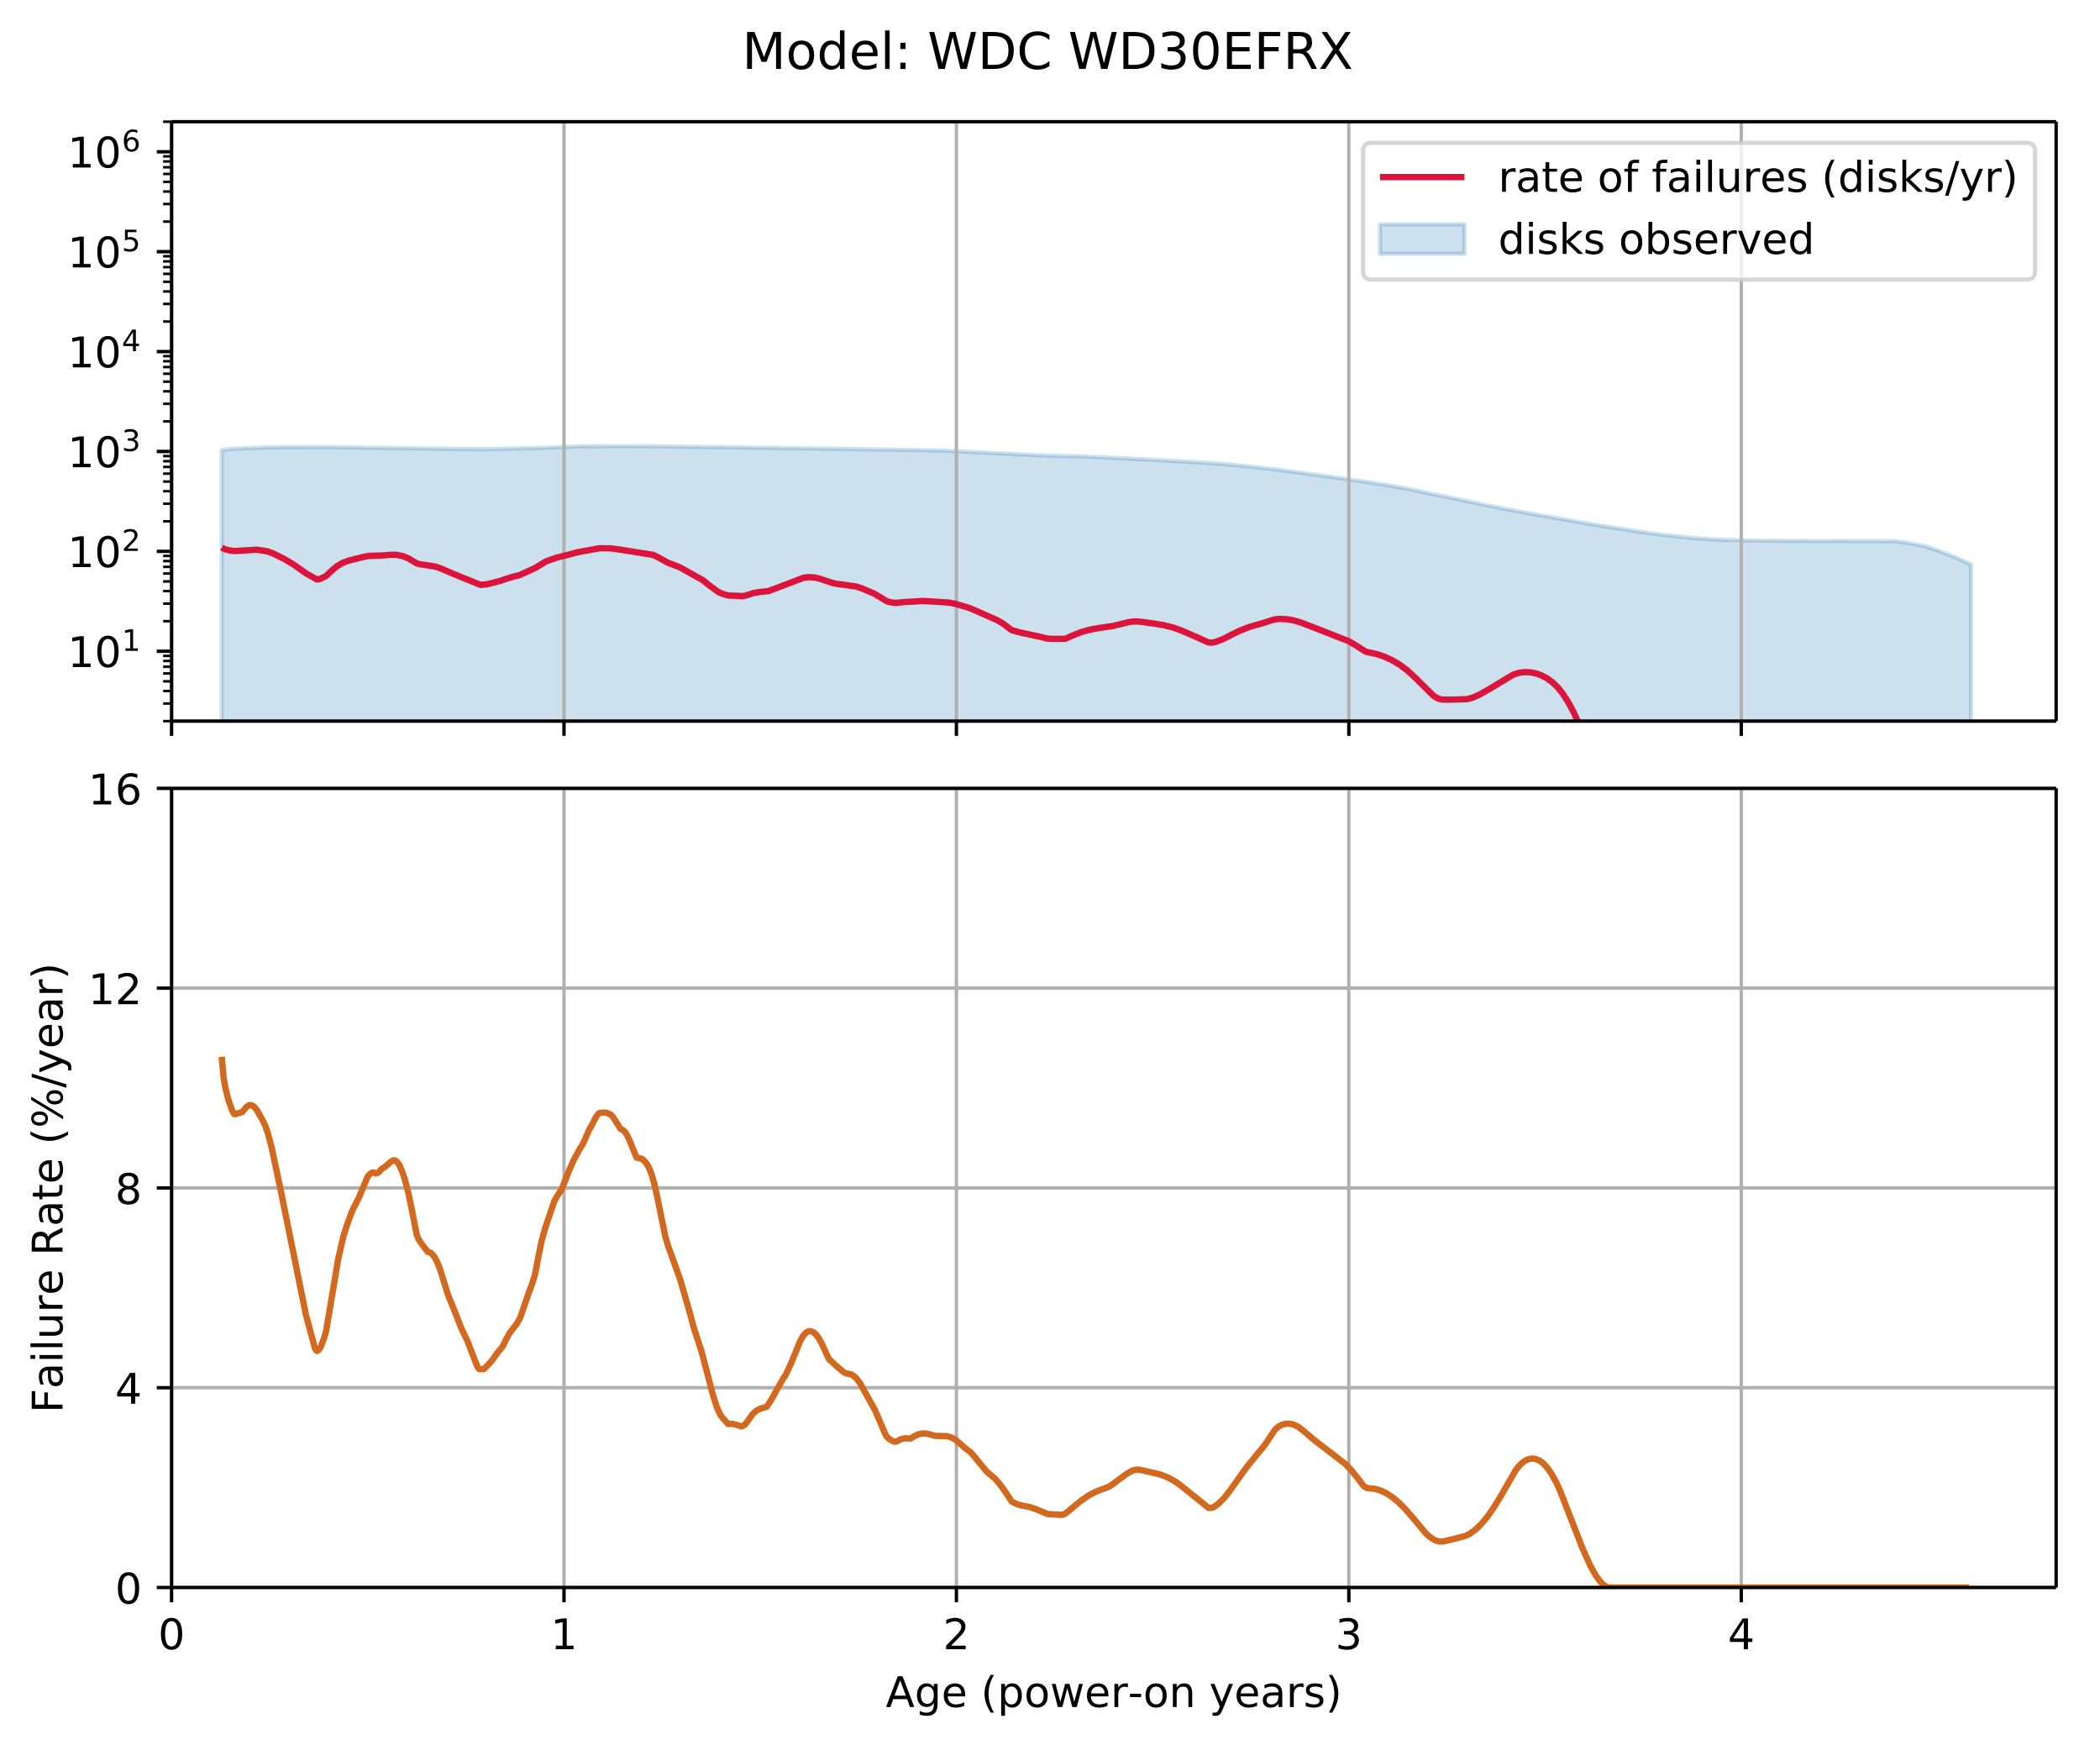 <?xml version="1.0" encoding="UTF-8"?>
<!DOCTYPE svg  PUBLIC '-//W3C//DTD SVG 1.1//EN'  'http://www.w3.org/Graphics/SVG/1.1/DTD/svg11.dtd'>
<svg width="497pt" height="413pt" version="1.1" viewBox="0 0 497 413" xmlns="http://www.w3.org/2000/svg" xmlns:xlink="http://www.w3.org/1999/xlink">
<defs>
<style type="text/css">*{stroke-linecap:butt;stroke-linejoin:round;}</style>
</defs>
<path d="m0 413.2h497.32v-413.2h-497.32z" fill="#fff"/>
<path d="m40.603 170.63h446.02v-141.83h-446.02z" fill="#fff"/>
<defs>
<path id="af" d="m52.474-235.45v-71.2l0.219-0.096 0.219-0.027 0.219-0.026 0.219-0.025 0.219-0.023 0.219-0.023 0.219-0.02 0.219-0.019 0.219-0.015 0.219-0.015 0.219-0.015 0.219-0.015 0.219-0.015 0.219-0.014 0.219-0.012 0.219-0.012 0.219-0.012 0.219-0.011 0.219-0.011 0.437-0.021 0.219-0.01 0.219-0.011 0.219-0.01 0.219-0.009 0.219-0.009 0.437-0.019 0.219-0.009 0.219-0.009 0.219-0.009 0.219-0.009 0.219-0.009 0.219-0.008 0.437-0.016 0.219-0.008 0.219-0.008 0.219-0.008 0.219-0.008 0.219-0.007 0.219-0.007 0.219-0.007 0.219-0.007 0.437-0.013 0.219-0.006 0.219-0.006 0.219-0.006 0.219-0.006 0.437-0.011 0.219-0.005 0.219-0.005 0.219-0.005 0.219-0.005 0.219-0.004 0.219-0.004 0.219-0.003 0.219-0.003 0.219-0.003 0.219-0.003 0.219-0.003 0.219-0.003 0.219-0.003 0.219-0.003 0.219-0.002 0.219-0.002 0.219-0.002 0.219-0.002 0.219-0.001 0.219-0.001 0.219-0.001 0.219-0.001 0.219-7.53e-4 0.219-7.86e-4 0.219-8.2e-4 0.219-8.56e-4 0.219-8.96e-4 0.219-9.58e-4 0.219-0.001 0.219-1e-3 0.219-5.4e-4 0.219-5.71e-4 0.219-6.02e-4 0.219-8.41e-4 0.219-9.06e-4 0.219-8.6e-4 0.219-6.04e-4 0.219-5.64e-4 0.219-4.56e-4 0.219-4.24e-4 0.219-3.94e-4 0.219-3.48e-4 0.219-2.61e-4 0.219-2.1e-5 0.219 9.1e-5 0.219 7e-5 0.219 1.25e-4 0.219 6.1e-5 0.219-1e-6 0.219 2.14e-4 0.219 2.94e-4 0.219 4.31e-4 0.219 5e-4 0.219 6.89e-4 0.219 7.84e-4 0.219 9.94e-4 0.219 0.002 0.219 0.002 0.219 0.002 0.219 0.002 0.219 0.002 0.219 0.002 0.219 0.002 0.437 0.005 0.219 0.002 0.219 0.002 0.219 0.002 0.219 0.002 0.437 0.004 0.219 0.002 0.219 0.002 0.219 0.003 0.219 0.003 0.219 0.003 0.219 0.003 0.219 0.002 0.219 0.002 0.219 0.003 0.219 0.003 0.219 0.003 0.219 0.003 0.219 0.003 0.219 0.003 0.219 0.003 0.875 0.012 1.093 0.015 0.656 0.009 0.219 0.003 0.219 0.003 0.219 0.003 0.219 0.003 0.219 0.003 0.219 0.003 0.219 0.003 0.875 0.011 0.219 0.003 0.656 0.008 0.219 0.003 0.219 0.003 0.437 0.006 0.219 0.003 1.312 0.018 0.219 0.003 0.219 0.003 0.219 0.003 0.219 0.003 0.219 0.003 0.219 0.003 0.219 0.003 0.219 0.003 0.219 0.003 0.219 0.003 0.219 0.003 0.219 0.003 0.219 0.003 0.219 0.003 0.219 0.003 0.219 0.003 0.219 0.003 0.219 0.003 0.219 0.003 0.219 0.003 0.219 0.003 0.219 0.003 0.219 0.003 0.219 0.003 0.219 0.003 0.219 0.003 0.219 0.003 0.219 0.003 0.219 0.003 0.219 0.003 0.219 0.003 0.219 0.003 0.219 0.003 0.219 0.003 0.219 0.003 0.219 0.003 0.219 0.003 0.219 0.003 0.219 0.003 0.219 0.003 0.219 0.003 0.219 0.003 0.219 0.003 0.219 0.003 0.219 0.003 0.219 0.003 0.219 0.002 0.219 0.002 0.437 0.005 0.219 0.002 0.219 0.002 0.219 0.003 0.219 0.003 0.219 0.003 0.219 0.003 0.219 0.003 0.219 0.003 0.219 0.003 0.219 0.003 0.219 0.003 0.219 0.003 0.219 0.003 0.219 0.003 0.219 0.003 0.219 0.003 0.219 0.003 0.219 0.003 0.437 0.006 0.656 0.008 0.219 0.003 0.219 0.003 0.219 0.003 0.219 0.003 0.219 0.003 0.219 0.003 0.219 0.003 0.219 0.003 0.437 0.006 0.219 0.003 0.219 0.003 0.437 0.006 0.219 0.003 0.219 0.003 1.312 0.018 0.219 0.003 0.219 0.003 0.219 0.003 0.219-0.001 0.219-0.001 0.656-0.004 0.219-0.001 0.219-0.001 0.219-0.001 0.219-0.001 0.219-0.001 0.219-0.001 0.219-0.002 0.219-0.002 0.219-0.002 0.219-0.003 0.219-0.005 0.219-0.005 0.437-0.011 0.219-0.005 0.219-0.005 0.219-0.005 0.219-0.005 0.219-0.005 0.219-0.005 0.219-0.005 0.219-0.005 1.093-0.026 0.219-0.005 0.219-0.005 0.219-0.005 0.219-0.005 0.219-0.005 0.219-0.005 0.219-0.005 0.875-0.02 0.219-0.005 0.656-0.015 0.219-0.005 0.219-0.005 0.219-0.005 0.219-0.005 0.219-0.005 0.219-0.005 0.219-0.005 0.219-0.005 1.093-0.025 0.219-0.005 0.219-0.005 0.219-0.005 0.219-0.005 0.219-0.005 0.219-0.005 0.219-0.005 0.219-0.005 0.219-0.006 0.219-0.007 0.437-0.017 0.875-0.035 0.219-0.009 0.219-0.009 0.219-0.009 0.219-0.009 0.219-0.009 0.219-0.009 0.219-0.009 0.219-0.009 0.656-0.026 0.219-0.009 0.219-0.009 0.219-0.009 0.219-0.009 0.219-0.009 0.219-0.009 0.219-0.008 0.219-0.009 0.219-0.008 0.219-0.008 0.437-0.017 0.219-0.008 0.219-0.008 0.219-0.008 0.219-0.008 0.219-0.008 0.219-0.008 0.219-0.008 0.219-0.008 0.219-0.008 0.219-0.008 0.219-0.005 0.656-0.014 0.219-0.005 0.219-0.004 0.219-0.004 0.219-0.004 0.219-0.004 0.219-0.004 0.219-0.004 0.219-0.004 0.219-0.004 0.219-0.003 0.219-0.003 0.219-6.15e-4 0.219-6.45e-4 0.219-5.67e-4 0.219-5.35e-4 0.219-5.12e-4 0.219-5.01e-4 0.219-4.89e-4 0.219-4.79e-4 0.219-4.52e-4 0.219-3.75e-4 0.219-3.38e-4 0.219-3.24e-4 0.219-3.38e-4 0.219-3.57e-4 0.219-3.75e-4 0.219-4.04e-4 0.219-4.39e-4 0.219-5.13e-4 0.219-5.39e-4 0.219-5.59e-4 1.531-0.004 0.219-4.62e-4 0.219-4.43e-4 0.219-4.37e-4 0.437-8.63e-4 0.219-3.41e-4 0.219-3.21e-4 1.093-0.002 0.656-0.001 0.437-9.02e-4 0.219-4.71e-4 0.219-5.16e-4 0.219-4.57e-4 0.219-4.73e-4 0.219-5.05e-4 0.219-5.55e-4 0.219-6.57e-4 0.219-7.5e-4 0.219-8e-4 0.219 8.6e-5 0.219 0.001 0.219 0.003 0.219 0.003 0.219 0.003 0.219 0.003 0.219 0.003 0.219 0.003 0.219 0.003 0.219 0.003 0.219 0.003 0.219 0.003 0.219 0.003 0.219 0.003 0.219 0.003 0.875 0.012 0.219 0.003 0.875 0.012 0.219 0.003 0.219 0.003 0.219 0.003 0.219 0.003 0.219 0.003 0.219 0.003 0.219 0.003 0.219 0.003 0.437 0.006 0.219 0.003 0.219 0.003 0.219 0.003 0.219 0.003 0.437 0.006 0.219 0.003 0.875 0.011 0.219 0.003 0.219 0.003 0.219 0.003 0.219 0.003 1.093 0.013 0.875 0.01 0.219 0.003 0.219 0.002 0.656 0.007 0.219 0.002 0.219 0.002 0.219 0.002 0.219 0.002 0.219 0.002 0.219 0.002 0.219 0.002 0.219 0.002 0.219 0.002 0.219 0.002 0.219 0.002 0.219 0.003 0.219 0.003 0.219 0.002 0.219 0.003 0.219 0.003 0.219 0.003 0.219 0.003 0.219 0.003 0.437 0.005 0.437 0.005 0.437 0.005 0.219 0.002 0.437 0.005 0.437 0.005 0.219 0.002 0.219 0.002 0.219 0.003 0.219 0.003 0.219 0.003 0.219 0.003 0.219 0.003 0.219 0.003 0.219 0.003 0.219 0.003 0.437 0.006 1.093 0.014 0.219 0.003 0.219 0.003 0.219 0.003 0.219 0.003 0.219 0.003 0.219 0.003 0.219 0.003 0.219 0.003 0.219 0.003 0.219 0.003 0.219 0.003 0.219 0.003 0.219 0.003 0.437 0.006 0.219 0.003 1.968 0.027 0.219 0.003 0.219 0.003 0.219 0.003 0.219 0.003 0.219 0.003 0.219 0.003 0.219 0.003 0.219 0.003 0.437 0.006 0.437 0.006 0.437 0.006 0.219 0.003 0.219 0.003 0.219 0.003 0.656 0.008 0.219 0.003 0.219 0.003 0.219 0.003 0.219 0.003 0.219 0.003 0.219 0.003 0.219 0.003 0.219 0.003 0.219 0.003 0.219 0.003 0.219 0.003 0.219 0.003 0.219 0.003 0.219 0.003 0.219 0.003 0.219 0.003 0.219 0.003 0.219 0.003 0.219 0.003 0.219 0.003 0.219 0.003 0.875 0.013 0.437 0.007 0.219 0.003 0.219 0.003 0.219 0.003 0.219 0.003 0.219 0.003 0.219 0.003 0.219 0.003 0.219 0.003 0.219 0.003 0.219 0.003 0.219 0.003 0.219 0.003 0.219 0.003 0.219 0.003 0.219 0.003 0.219 0.003 0.219 0.003 0.437 0.007 0.219 0.003 0.219 0.003 0.219 0.003 0.219 0.003 0.219 0.003 0.219 0.003 0.219 0.003 0.219 0.003 0.219 0.003 0.219 0.003 0.219 0.003 0.219 0.003 0.219 0.003 0.219 0.003 0.219 0.003 0.219 0.003 0.219 0.003 0.219 0.003 0.219 0.003 0.219 0.003 0.219 0.003 0.219 0.003 0.656 0.009 0.219 0.003 0.219 0.003 0.219 0.003 0.219 0.003 0.219 0.003 0.219 0.003 0.219 0.003 0.219 0.003 0.219 0.003 0.437 0.007 0.219 0.003 0.219 0.003 0.219 0.003 0.219 0.003 0.219 0.003 0.219 0.003 0.219 0.004 0.219 0.004 0.219 0.004 0.219 0.004 0.219 0.004 0.219 0.004 0.219 0.004 0.219 0.004 0.219 0.004 0.219 0.004 0.219 0.004 0.219 0.004 0.219 0.004 0.219 0.004 0.219 0.004 0.219 0.004 0.219 0.004 0.219 0.004 0.219 0.004 0.219 0.004 0.219 0.004 0.219 0.004 0.219 0.004 0.219 0.004 0.219 0.004 0.437 0.007 0.219 0.004 0.219 0.004 0.219 0.004 0.219 0.003 0.219 0.003 0.219 0.003 0.219 0.003 0.219 0.003 0.219 0.003 0.219 0.003 0.656 0.01 0.219 0.003 0.219 0.003 0.219 0.003 0.219 0.003 0.219 0.003 0.219 0.004 0.219 0.004 0.219 0.004 0.437 0.008 0.219 0.004 0.219 0.004 0.219 0.004 0.219 0.004 0.219 0.004 0.219 0.004 0.437 0.009 0.219 0.004 0.437 0.008 0.437 0.008 0.219 0.004 0.219 0.004 0.219 0.004 0.219 0.004 0.219 0.004 0.219 0.004 0.219 0.004 0.219 0.005 0.219 0.005 0.219 0.005 0.219 0.005 0.219 0.005 0.219 0.005 0.219 0.005 0.219 0.007 0.219 0.007 0.219 0.007 0.219 0.007 0.219 0.007 0.219 0.007 0.219 0.007 0.219 0.007 0.219 0.007 0.219 0.007 0.219 0.007 0.219 0.007 0.219 0.007 0.219 0.007 0.219 0.007 0.219 0.008 0.219 0.008 0.219 0.009 0.437 0.022 0.219 0.011 0.219 0.011 0.219 0.011 0.219 0.011 0.219 0.011 0.219 0.011 0.219 0.011 0.219 0.011 0.219 0.011 0.219 0.011 0.219 0.011 0.219 0.011 0.219 0.011 0.219 0.011 0.219 0.011 0.219 0.011 0.219 0.011 0.219 0.011 0.219 0.011 0.219 0.011 0.219 0.011 0.219 0.011 0.219 0.011 0.219 0.011 0.219 0.011 0.219 0.011 0.219 0.011 0.219 0.011 0.219 0.011 0.219 0.011 0.219 0.011 0.219 0.011 0.219 0.011 0.219 0.011 0.219 0.011 0.219 0.011 0.219 0.011 0.219 0.011 0.219 0.011 0.219 0.011 0.219 0.011 0.219 0.011 0.219 0.011 0.219 0.011 0.219 0.011 0.219 0.011 0.219 0.011 0.219 0.011 0.219 0.011 0.219 0.011 0.219 0.011 0.219 0.011 0.219 0.011 0.219 0.011 0.219 0.011 0.219 0.011 0.219 0.011 0.219 0.011 0.219 0.011 0.219 0.011 0.219 0.011 0.437 0.022 0.219 0.011 0.219 0.011 0.219 0.011 0.219 0.011 0.219 0.011 0.219 0.011 0.219 0.011 0.219 0.011 0.219 0.011 0.219 0.011 0.219 0.011 0.219 0.011 0.219 0.011 0.219 0.011 0.219 0.011 0.219 0.011 0.219 0.011 0.219 0.011 0.219 0.011 0.219 0.011 0.219 0.011 0.875 0.044 0.219 0.011 0.219 0.008 0.219 0.008 0.219 0.008 0.219 0.008 0.219 0.008 0.219 0.008 0.219 0.008 0.219 0.008 0.219 0.008 0.219 0.008 0.219 0.009 0.219 0.009 0.219 0.009 0.219 0.009 0.219 0.008 0.219 0.008 0.219 0.007 0.219 0.007 0.219 0.004 0.219 0.005 0.219 0.005 0.219 0.005 0.219 0.005 0.219 0.005 0.437 0.01 0.437 0.01 0.219 0.005 0.219 0.005 0.219 0.005 0.219 0.005 0.219 0.005 0.219 0.005 0.219 0.005 0.219 0.005 0.219 0.005 0.219 0.005 0.219 0.005 0.219 0.005 0.219 0.005 0.219 0.005 0.219 0.005 0.219 0.005 0.219 0.005 0.219 0.005 0.219 0.005 0.219 0.005 0.219 0.007 0.219 0.009 0.219 0.009 0.219 0.009 0.219 0.009 0.219 0.009 0.219 0.009 0.219 0.009 0.437 0.018 0.219 0.009 0.219 0.009 0.219 0.009 0.219 0.009 0.219 0.009 0.219 0.009 0.219 0.009 0.219 0.009 0.219 0.009 0.219 0.009 0.219 0.01 0.219 0.01 0.219 0.01 0.219 0.01 0.437 0.02 0.219 0.01 0.219 0.01 0.219 0.01 0.219 0.01 0.219 0.01 0.219 0.01 0.219 0.01 0.219 0.01 0.219 0.01 0.219 0.01 0.219 0.01 0.219 0.01 0.219 0.01 0.219 0.01 0.219 0.01 0.219 0.01 0.219 0.01 0.219 0.01 0.219 0.01 0.219 0.01 0.219 0.01 0.219 0.01 0.437 0.02 0.219 0.01 0.437 0.021 0.219 0.01 0.219 0.01 0.219 0.011 0.219 0.011 0.219 0.011 0.219 0.011 0.219 0.011 0.219 0.011 0.219 0.011 0.219 0.011 0.219 0.011 0.219 0.011 0.219 0.011 0.219 0.011 0.219 0.011 0.219 0.011 0.219 0.011 0.219 0.011 0.219 0.011 0.219 0.012 0.219 0.012 0.219 0.012 0.219 0.012 0.219 0.012 0.219 0.012 0.219 0.012 0.219 0.012 0.219 0.012 0.219 0.012 0.219 0.012 0.219 0.012 0.219 0.012 0.219 0.012 0.219 0.012 0.219 0.012 0.219 0.012 0.219 0.012 0.219 0.013 0.219 0.013 0.219 0.013 0.219 0.013 0.219 0.013 0.219 0.013 0.219 0.013 0.219 0.014 0.219 0.014 0.219 0.014 0.219 0.014 0.219 0.014 0.219 0.014 0.219 0.014 0.219 0.014 0.219 0.014 0.219 0.015 0.219 0.015 0.219 0.015 0.219 0.013 0.219 0.011 0.219 0.011 0.219 0.011 0.219 0.011 0.219 0.011 0.219 0.012 0.219 0.012 0.219 0.012 0.219 0.012 0.219 0.012 0.219 0.012 0.219 0.012 0.437 0.025 0.219 0.012 0.219 0.012 0.219 0.012 0.219 0.012 0.219 0.012 0.219 0.012 0.219 0.013 0.219 0.013 0.219 0.013 0.219 0.013 0.219 0.013 0.219 0.013 0.219 0.013 0.437 0.026 0.219 0.013 0.219 0.013 0.219 0.016 0.219 0.016 0.219 0.016 0.219 0.016 0.219 0.016 0.219 0.016 0.219 0.017 0.219 0.016 0.219 0.016 0.219 0.017 0.437 0.034 0.219 0.017 0.219 0.018 0.219 0.018 0.219 0.018 0.219 0.018 0.219 0.018 0.219 0.019 0.219 0.019 0.219 0.02 0.219 0.02 0.219 0.02 0.219 0.02 0.219 0.02 0.219 0.02 0.219 0.021 0.219 0.02 0.219 0.021 0.219 0.021 0.219 0.021 0.219 0.021 0.219 0.022 0.219 0.022 0.219 0.022 0.219 0.022 0.219 0.022 0.219 0.023 0.219 0.023 0.219 0.023 0.219 0.023 0.219 0.023 0.219 0.023 0.219 0.023 0.219 0.024 0.219 0.024 0.219 0.024 0.219 0.024 0.219 0.024 0.219 0.024 0.219 0.024 0.219 0.025 0.437 0.049 0.219 0.025 0.219 0.025 0.219 0.025 0.219 0.025 0.219 0.025 0.219 0.025 0.219 0.025 0.219 0.025 0.219 0.025 0.219 0.025 0.219 0.026 0.219 0.026 0.219 0.026 0.219 0.027 0.219 0.026 0.219 0.027 0.219 0.027 0.219 0.027 0.219 0.027 0.219 0.028 0.219 0.027 0.219 0.027 0.219 0.027 0.219 0.028 0.219 0.028 0.219 0.028 0.219 0.028 0.219 0.028 0.219 0.028 0.219 0.028 0.219 0.028 0.219 0.028 0.219 0.029 0.219 0.029 0.219 0.029 0.219 0.029 0.219 0.029 0.219 0.029 0.219 0.03 0.219 0.031 0.219 0.031 0.437 0.061 0.219 0.031 0.219 0.031 0.219 0.031 0.219 0.03 0.219 0.03 0.219 0.03 0.219 0.03 0.437 0.061 0.219 0.031 0.219 0.031 0.219 0.031 0.219 0.028 0.219 0.028 0.219 0.028 0.219 0.028 0.219 0.029 0.219 0.029 0.219 0.029 0.219 0.03 0.219 0.03 0.219 0.029 0.219 0.029 0.437 0.059 0.219 0.03 0.219 0.029 0.219 0.03 0.219 0.03 0.219 0.03 0.219 0.03 0.219 0.029 0.219 0.029 0.219 0.029 0.219 0.03 0.219 0.03 0.219 0.03 0.219 0.031 0.219 0.031 0.219 0.031 0.219 0.031 0.219 0.031 0.219 0.031 0.219 0.031 0.219 0.03 0.219 0.031 0.219 0.031 0.219 0.031 0.219 0.031 0.219 0.031 0.219 0.03 0.219 0.031 0.219 0.03 0.219 0.031 0.219 0.031 0.219 0.031 0.219 0.031 0.219 0.031 0.219 0.032 0.219 0.032 0.219 0.032 0.219 0.031 0.219 0.031 0.219 0.032 0.219 0.032 0.219 0.033 0.219 0.033 0.219 0.033 0.219 0.033 0.219 0.033 0.219 0.033 0.219 0.033 0.219 0.034 0.219 0.034 0.219 0.034 0.219 0.034 0.219 0.034 0.219 0.034 0.219 0.034 0.219 0.034 0.219 0.034 0.219 0.034 0.219 0.035 0.219 0.035 0.219 0.035 0.219 0.035 0.219 0.035 0.219 0.035 0.219 0.035 0.219 0.035 0.219 0.036 0.219 0.036 0.219 0.037 0.219 0.037 0.219 0.036 0.219 0.037 0.219 0.036 0.219 0.037 0.219 0.037 0.219 0.037 0.219 0.038 0.219 0.038 0.219 0.038 0.219 0.038 0.219 0.038 0.219 0.038 0.219 0.038 0.219 0.038 0.219 0.039 0.219 0.039 0.219 0.04 0.219 0.04 0.219 0.041 0.219 0.041 0.219 0.042 0.219 0.042 0.219 0.043 0.219 0.043 0.219 0.044 0.219 0.044 0.219 0.044 0.219 0.044 0.219 0.045 0.219 0.045 0.219 0.045 0.219 0.045 0.219 0.045 0.219 0.046 0.219 0.045 0.219 0.045 0.219 0.045 0.219 0.046 0.219 0.046 0.219 0.045 0.219 0.046 0.219 0.046 0.219 0.046 0.219 0.046 0.219 0.047 0.219 0.047 0.219 0.047 0.219 0.047 0.219 0.047 0.219 0.046 0.219 0.046 0.219 0.045 0.219 0.044 0.219 0.044 0.219 0.044 0.219 0.044 0.219 0.045 0.219 0.044 0.219 0.044 0.219 0.045 0.219 0.045 0.219 0.045 0.219 0.045 0.219 0.045 0.219 0.045 0.219 0.046 0.219 0.046 0.219 0.046 0.219 0.046 0.219 0.046 0.219 0.046 0.219 0.046 0.219 0.046 0.219 0.046 0.219 0.046 0.219 0.046 0.219 0.046 0.219 0.046 0.219 0.047 0.219 0.046 0.219 0.046 0.219 0.046 0.219 0.046 0.437 0.092 0.219 0.047 0.219 0.047 0.219 0.046 0.219 0.046 0.219 0.046 0.219 0.046 0.219 0.046 0.219 0.046 0.219 0.046 0.219 0.046 0.219 0.045 0.219 0.046 0.219 0.044 0.219 0.044 0.219 0.044 0.219 0.045 0.219 0.045 0.219 0.045 0.219 0.046 0.219 0.045 0.219 0.044 0.219 0.044 0.219 0.045 0.219 0.044 0.219 0.045 0.219 0.045 0.219 0.046 0.219 0.045 0.219 0.045 0.219 0.044 0.219 0.043 0.219 0.043 0.219 0.043 0.219 0.043 0.219 0.042 0.219 0.041 0.219 0.041 0.219 0.041 0.219 0.041 0.219 0.041 0.219 0.042 0.219 0.042 0.219 0.042 0.219 0.043 0.219 0.043 0.219 0.042 0.219 0.042 0.219 0.041 0.219 0.041 0.219 0.041 0.219 0.041 0.219 0.041 0.219 0.04 0.219 0.041 0.219 0.04 0.219 0.04 0.219 0.04 0.219 0.039 0.219 0.04 0.437 0.078 0.219 0.039 0.219 0.039 0.219 0.039 0.219 0.039 0.219 0.039 0.219 0.038 0.219 0.037 0.219 0.037 0.219 0.037 0.219 0.037 0.219 0.037 0.219 0.038 0.219 0.038 0.219 0.038 0.219 0.039 0.219 0.039 0.219 0.039 0.219 0.039 0.219 0.039 0.219 0.039 0.219 0.039 0.219 0.039 0.219 0.038 0.219 0.038 0.219 0.038 0.219 0.038 0.219 0.038 0.219 0.038 0.219 0.038 0.219 0.039 0.219 0.038 0.219 0.038 0.219 0.039 0.219 0.039 0.219 0.039 0.219 0.039 0.219 0.039 0.219 0.038 0.219 0.039 0.219 0.04 0.219 0.039 0.219 0.038 0.219 0.038 0.219 0.038 0.219 0.038 0.219 0.038 0.219 0.038 0.219 0.038 0.219 0.038 0.219 0.038 0.219 0.037 0.219 0.037 0.219 0.037 0.219 0.038 0.219 0.038 0.219 0.038 0.219 0.038 0.219 0.039 0.437 0.078 0.219 0.039 0.219 0.039 0.219 0.039 0.219 0.039 0.219 0.039 0.219 0.038 0.219 0.038 0.219 0.038 0.219 0.038 0.219 0.038 0.219 0.037 0.219 0.037 0.219 0.037 0.219 0.038 0.219 0.037 0.219 0.037 0.219 0.037 0.219 0.037 0.219 0.037 0.219 0.037 0.219 0.037 0.219 0.038 0.219 0.038 0.219 0.038 0.219 0.038 0.219 0.038 0.219 0.038 0.219 0.037 0.219 0.036 0.219 0.034 0.219 0.034 0.219 0.032 0.219 0.032 0.219 0.032 0.219 0.032 0.219 0.032 0.219 0.032 0.219 0.032 0.219 0.032 0.219 0.033 0.219 0.032 0.219 0.032 0.219 0.032 0.219 0.032 0.219 0.032 0.219 0.033 0.219 0.033 0.219 0.034 0.219 0.034 0.219 0.034 0.219 0.034 0.219 0.034 0.219 0.034 0.219 0.034 0.656 0.101 0.219 0.034 0.219 0.033 0.219 0.033 0.219 0.032 0.219 0.032 0.219 0.032 0.219 0.032 0.219 0.032 0.219 0.032 0.219 0.032 0.219 0.032 0.437 0.063 0.219 0.032 0.219 0.032 0.219 0.032 0.219 0.032 0.219 0.032 0.437 0.065 0.219 0.031 0.219 0.03 0.219 0.03 0.219 0.03 0.219 0.029 0.219 0.029 0.219 0.029 0.219 0.029 0.219 0.029 0.219 0.028 0.219 0.027 0.219 0.027 0.219 0.026 0.219 0.026 0.219 0.026 0.219 0.026 0.219 0.026 0.219 0.025 0.219 0.025 0.219 0.025 0.219 0.025 0.219 0.025 0.219 0.025 0.219 0.025 0.219 0.025 0.219 0.025 0.219 0.025 0.219 0.024 0.219 0.024 0.219 0.023 0.219 0.023 0.219 0.023 0.219 0.023 0.219 0.023 0.219 0.023 0.219 0.022 0.219 0.021 0.219 0.021 0.219 0.021 0.219 0.021 0.219 0.021 0.219 0.021 0.219 0.021 0.219 0.021 0.219 0.021 0.219 0.019 0.219 0.019 0.219 0.019 0.219 0.018 0.219 0.018 0.219 0.018 0.219 0.017 0.219 0.017 0.219 0.016 0.219 0.015 0.219 0.015 0.219 0.015 0.219 0.015 0.219 0.015 0.219 0.015 0.219 0.015 0.219 0.015 0.219 0.015 0.219 0.015 0.219 0.015 0.219 0.015 0.219 0.014 0.219 0.014 0.219 0.013 0.219 0.013 0.219 0.013 0.219 0.011 0.219 0.011 0.219 0.011 0.219 0.011 0.219 0.011 0.219 0.01 0.219 0.009 0.219 0.007 0.219 0.007 0.219 0.007 0.219 0.007 0.219 0.006 0.219 0.006 0.219 0.006 0.219 0.006 0.219 0.006 0.219 0.006 0.219 0.006 0.219 0.006 0.219 0.006 0.219 0.006 0.219 0.006 0.219 0.005 0.219 0.005 0.219 0.005 0.219 0.005 0.219 0.005 0.219 0.005 0.219 0.005 0.219 0.005 0.219 0.005 0.219 0.005 0.219 0.005 0.219 0.004 0.219 0.004 0.219 0.004 0.219 0.004 0.219 0.003 0.219 0.003 0.219 0.003 0.219 0.003 0.219 0.003 0.219 0.003 0.219 0.003 0.219 0.003 0.219 0.003 0.219 0.003 0.219 0.003 0.219 0.003 0.219 0.003 0.219 0.003 0.219 0.003 0.219 0.003 0.219 0.003 0.219 0.003 0.219 0.003 0.219 0.002 0.219 0.002 0.219 0.002 0.219 0.002 0.219 0.002 0.219 0.002 0.219 0.002 0.219 0.002 0.219 0.002 0.219 0.001 0.219 0.001 0.219 0.001 0.219 0.001 0.219 0.001 0.219 0.001 0.219 0.001 0.219 0.001 0.219 0.001 0.219 0.001 0.219 0.001 0.219 0.001 0.219 9.67e-4 0.219 9.28e-4 0.219 8.89e-4 0.219 8.51e-4 0.219 8.13e-4 0.219 7.74e-4 0.219 7.35e-4 0.219 6.97e-4 0.219 6.59e-4 0.219 6.19e-4 0.219 5.81e-4 7.653 0.02 0.219 5.63e-4 0.219 5.68e-4 0.219 5.72e-4 0.219 5.78e-4 0.219 5.83e-4 0.219 5.88e-4 0.219 5.93e-4 0.219 5.98e-4 0.219 6.03e-4 0.219 6.09e-4 0.219 6.13e-4 0.219 6.18e-4 0.219 6.24e-4 0.219 6.28e-4 0.219 6.34e-4 0.219 6.39e-4 0.219 6.43e-4 0.219 6.49e-4 0.219 6.54e-4 0.219 6.59e-4 0.219 6.64e-4 0.219 6.7e-4 0.219 6.74e-4 0.219 6.79e-4 0.219 6.85e-4 0.219 6.89e-4 0.219 6.95e-4 0.219 6.99e-4 0.219 7.05e-4 0.219 7.1e-4 0.219 7.15e-4 0.219 7.2e-4 0.219 7.25e-4 0.219 7.31e-4 0.219 7.35e-4 0.219 7.41e-4 0.219 7.45e-4 0.219 7.51e-4 0.219 7.56e-4 0.219 7.61e-4 0.219 7.66e-4 0.219 7.71e-4 0.219 7.76e-4 0.219 7.81e-4 0.219 7.87e-4 0.219 7.91e-4 0.219 7.97e-4 0.219 8.02e-4 0.219 8.06e-4 0.219 8.12e-4 0.219 8.17e-4 0.219 8.23e-4 0.219 8.27e-4 0.219 8.33e-4 0.219 8.37e-4 0.219 8.43e-4 0.219 8.48e-4 0.219 8.53e-4 0.219 8.58e-4 0.219 8.63e-4 0.219 8.68e-4 0.219 8.74e-4 0.219 8.78e-4 0.219 8.84e-4 0.219 8.89e-4 0.219 8.94e-4 0.219 8.99e-4 0.219 9.04e-4 0.219 9.1e-4 0.219 9.14e-4 0.219 9.2e-4 0.219 9.25e-4 0.219 9.3e-4 0.219 0.032 0.219 0.033 0.219 0.033 0.219 0.033 0.219 0.034 0.219 0.034 0.219 0.035 0.219 0.035 0.219 0.035 0.219 0.036 0.219 0.036 0.219 0.036 0.219 0.037 0.219 0.037 0.219 0.038 0.219 0.038 0.219 0.038 0.219 0.039 0.219 0.039 0.219 0.04 0.219 0.04 0.219 0.041 0.219 0.041 0.219 0.041 0.219 0.042 0.219 0.042 0.219 0.043 0.219 0.043 0.219 0.044 0.219 0.044 0.219 0.045 0.219 0.051 0.219 0.072 0.219 0.072 0.219 0.073 0.219 0.073 0.219 0.074 0.219 0.074 0.219 0.075 0.219 0.075 0.219 0.076 0.219 0.076 0.219 0.077 0.219 0.078 0.219 0.078 0.219 0.079 0.219 0.079 0.219 0.08 0.219 0.081 0.219 0.081 0.219 0.082 0.219 0.083 0.219 0.083 0.219 0.084 0.219 0.085 0.219 0.086 0.219 0.086 0.219 0.087 0.219 0.088 0.219 0.089 0.219 0.089 0.219 0.09 0.219 0.091 0.219 0.092 0.219 0.093 0.219 0.093 0.219 0.094 0.219 0.095 0.219 0.096 0.219 0.097 0.219 0.098 0.219 0.099 0.219 0.1 0.219 0.101 0.219 0.102 0.219 0.103 0.219 0.105 0.219 0.106 0.219 0.107 0.219 0.108 0.219 0.116v44.168h-413.47z" stroke="#0766aa" stroke-opacity=".2"/>
</defs>
<g clip-path="url(#i)">
<use y="413.196" fill="#0766aa" fill-opacity=".2" stroke="#0766aa" stroke-opacity=".2" xlink:href="#af"/>
</g>
<path d="m40.603 170.63v-141.83" clip-path="url(#i)" fill="none" stroke="#b0b0b0" stroke-linecap="square" stroke-width=".8"/>
<defs>
<path id="e" d="m0 0v3.5" stroke="#000" stroke-width=".8"/>
</defs>
<use x="40.603" y="170.627" stroke="#000000" stroke-width=".8" xlink:href="#e"/>
<path d="m133.48 170.63v-141.83" clip-path="url(#i)" fill="none" stroke="#b0b0b0" stroke-linecap="square" stroke-width=".8"/>
<use x="133.477" y="170.627" stroke="#000000" stroke-width=".8" xlink:href="#e"/>
<path d="m226.35 170.63v-141.83" clip-path="url(#i)" fill="none" stroke="#b0b0b0" stroke-linecap="square" stroke-width=".8"/>
<use x="226.351" y="170.627" stroke="#000000" stroke-width=".8" xlink:href="#e"/>
<path d="m319.22 170.63v-141.83" clip-path="url(#i)" fill="none" stroke="#b0b0b0" stroke-linecap="square" stroke-width=".8"/>
<use x="319.225" y="170.627" stroke="#000000" stroke-width=".8" xlink:href="#e"/>
<path d="m412.1 170.63v-141.83" clip-path="url(#i)" fill="none" stroke="#b0b0b0" stroke-linecap="square" stroke-width=".8"/>
<use x="412.098" y="170.627" stroke="#000000" stroke-width=".8" xlink:href="#e"/>
<defs>
<path id="c" d="m0 0h-3.5" stroke="#000" stroke-width=".8"/>
</defs>
<use x="40.603" y="154.105" stroke="#000000" stroke-width=".8" xlink:href="#c"/>
<defs>
<path id="f" d="m12.406 8.297h16.109v55.625l-17.531-3.516v8.984l17.438 3.516h9.859v-64.609h16.109v-8.297h-41.984z"/>
<path id="g" d="m31.781 66.406q-7.609 0-11.453-7.5-3.828-7.484-3.828-22.531 0-14.984 3.828-22.484 3.844-7.5 11.453-7.5 7.672 0 11.5 7.5 3.844 7.5 3.844 22.484 0 15.047-3.844 22.531-3.828 7.5-11.5 7.5zm0 7.812q12.266 0 18.734-9.703 6.469-9.688 6.469-28.141 0-18.406-6.469-28.109-6.469-9.688-18.734-9.688-12.25 0-18.719 9.688-6.469 9.703-6.469 28.109 0 18.453 6.469 28.141 6.469 9.703 18.719 9.703z"/>
</defs>
<g transform="translate(16.003 157.9) scale(.1 -.1)">
<use transform="translate(0 .684)" xlink:href="#f"/>
<use transform="translate(63.623 .684)" xlink:href="#g"/>
<use transform="translate(128.2 38.966) scale(.7)" xlink:href="#f"/>
</g>
<use x="40.603" y="130.467" stroke="#000000" stroke-width=".8" xlink:href="#c"/>
<defs>
<path id="s" d="m19.188 8.297h34.422v-8.297h-46.281v8.297q5.609 5.812 15.297 15.594 9.703 9.797 12.188 12.641 4.734 5.312 6.609 9 1.891 3.688 1.891 7.25 0 5.812-4.078 9.469-4.078 3.672-10.625 3.672-4.641 0-9.797-1.609-5.141-1.609-11-4.891v9.969q5.953 2.391 11.125 3.609 5.188 1.219 9.484 1.219 11.328 0 18.062-5.672 6.734-5.656 6.734-15.125 0-4.5-1.688-8.531-1.672-4.016-6.125-9.484-1.219-1.422-7.766-8.188-6.531-6.766-18.453-18.922z"/>
</defs>
<g transform="translate(16.003 134.27) scale(.1 -.1)">
<use transform="translate(0 .766)" xlink:href="#f"/>
<use transform="translate(63.623 .766)" xlink:href="#g"/>
<use transform="translate(128.2 39.047) scale(.7)" xlink:href="#s"/>
</g>
<use x="40.603" y="106.829" stroke="#000000" stroke-width=".8" xlink:href="#c"/>
<defs>
<path id="r" d="m40.578 39.312q7.078-1.516 11.047-6.312 3.984-4.781 3.984-11.812 0-10.781-7.422-16.703-7.422-5.906-21.094-5.906-4.578 0-9.438 0.906t-10.031 2.719v9.516q4.094-2.391 8.969-3.609 4.891-1.219 10.219-1.219 9.266 0 14.125 3.656t4.859 10.641q0 6.453-4.516 10.078-4.516 3.641-12.562 3.641h-8.5v8.109h8.891q7.266 0 11.125 2.906t3.859 8.375q0 5.609-3.984 8.609-3.969 3.016-11.391 3.016-4.062 0-8.703-0.891-4.641-0.875-10.203-2.719v8.781q5.625 1.562 10.531 2.344t9.25 0.781q11.234 0 17.766-5.109 6.547-5.094 6.547-13.781 0-6.062-3.469-10.234t-9.859-5.781z"/>
</defs>
<g transform="translate(16.003 110.63) scale(.1 -.1)">
<use transform="translate(0 .766)" xlink:href="#f"/>
<use transform="translate(63.623 .766)" xlink:href="#g"/>
<use transform="translate(128.2 39.047) scale(.7)" xlink:href="#r"/>
</g>
<use x="40.603" y="83.192" stroke="#000000" stroke-width=".8" xlink:href="#c"/>
<defs>
<path id="q" d="m37.797 64.312-24.906-38.922h24.906zm-2.594 8.594h12.406v-47.516h10.406v-8.203h-10.406v-17.188h-9.812v17.188h-32.906v9.516z"/>
</defs>
<g transform="translate(16.003 86.991) scale(.1 -.1)">
<use transform="translate(0 .684)" xlink:href="#f"/>
<use transform="translate(63.623 .684)" xlink:href="#g"/>
<use transform="translate(128.2 38.966) scale(.7)" xlink:href="#q"/>
</g>
<use x="40.603" y="59.554" stroke="#000000" stroke-width=".8" xlink:href="#c"/>
<defs>
<path id="at" d="m10.797 72.906h38.719v-8.312h-29.688v-17.859q2.141 0.734 4.281 1.094 2.156 0.359 4.312 0.359 12.203 0 19.328-6.688 7.141-6.688 7.141-18.109 0-11.766-7.328-18.297-7.328-6.516-20.656-6.516-4.594 0-9.359 0.781-4.75 0.781-9.828 2.344v9.922q4.391-2.391 9.078-3.562t9.906-1.172q8.453 0 13.375 4.438 4.938 4.438 4.938 12.062 0 7.609-4.938 12.047-4.922 4.453-13.375 4.453-3.953 0-7.891-0.875-3.922-0.875-8.016-2.734z"/>
</defs>
<g transform="translate(16.003 63.353) scale(.1 -.1)">
<use transform="translate(0 .684)" xlink:href="#f"/>
<use transform="translate(63.623 .684)" xlink:href="#g"/>
<use transform="translate(128.2 38.966) scale(.7)" xlink:href="#at"/>
</g>
<use x="40.603" y="35.916" stroke="#000000" stroke-width=".8" xlink:href="#c"/>
<defs>
<path id="ad" d="m33.016 40.375q-6.641 0-10.531-4.547-3.875-4.531-3.875-12.438 0-7.859 3.875-12.438 3.891-4.562 10.531-4.562t10.516 4.562q3.875 4.578 3.875 12.438 0 7.906-3.875 12.438-3.875 4.547-10.516 4.547zm19.578 30.922v-8.984q-3.719 1.75-7.5 2.672-3.781 0.938-7.5 0.938-9.766 0-14.922-6.594-5.141-6.594-5.875-19.922 2.875 4.25 7.219 6.516 4.359 2.266 9.578 2.266 10.984 0 17.359-6.672 6.375-6.656 6.375-18.125 0-11.234-6.641-18.031-6.641-6.781-17.672-6.781-12.656 0-19.344 9.688-6.688 9.703-6.688 28.109 0 17.281 8.203 27.562t22.016 10.281q3.719 0 7.5-0.734t7.891-2.188z"/>
</defs>
<g transform="translate(16.003 39.715) scale(.1 -.1)">
<use transform="translate(0 .766)" xlink:href="#f"/>
<use transform="translate(63.623 .766)" xlink:href="#g"/>
<use transform="translate(128.2 39.047) scale(.7)" xlink:href="#ad"/>
</g>
<defs>
<path id="a" d="m0 0h-2" stroke="#000" stroke-width=".6"/>
</defs>
<use x="40.603" y="170.627" stroke="#000000" stroke-width=".6" xlink:href="#a"/>
<use x="40.603" y="166.465" stroke="#000000" stroke-width=".6" xlink:href="#a"/>
<use x="40.603" y="163.512" stroke="#000000" stroke-width=".6" xlink:href="#a"/>
<use x="40.603" y="161.221" stroke="#000000" stroke-width=".6" xlink:href="#a"/>
<use x="40.603" y="159.349" stroke="#000000" stroke-width=".6" xlink:href="#a"/>
<use x="40.603" y="157.767" stroke="#000000" stroke-width=".6" xlink:href="#a"/>
<use x="40.603" y="156.396" stroke="#000000" stroke-width=".6" xlink:href="#a"/>
<use x="40.603" y="155.187" stroke="#000000" stroke-width=".6" xlink:href="#a"/>
<use x="40.603" y="146.989" stroke="#000000" stroke-width=".6" xlink:href="#a"/>
<use x="40.603" y="142.827" stroke="#000000" stroke-width=".6" xlink:href="#a"/>
<use x="40.603" y="139.874" stroke="#000000" stroke-width=".6" xlink:href="#a"/>
<use x="40.603" y="137.583" stroke="#000000" stroke-width=".6" xlink:href="#a"/>
<use x="40.603" y="135.711" stroke="#000000" stroke-width=".6" xlink:href="#a"/>
<use x="40.603" y="134.129" stroke="#000000" stroke-width=".6" xlink:href="#a"/>
<use x="40.603" y="132.758" stroke="#000000" stroke-width=".6" xlink:href="#a"/>
<use x="40.603" y="131.549" stroke="#000000" stroke-width=".6" xlink:href="#a"/>
<use x="40.603" y="123.352" stroke="#000000" stroke-width=".6" xlink:href="#a"/>
<use x="40.603" y="119.189" stroke="#000000" stroke-width=".6" xlink:href="#a"/>
<use x="40.603" y="116.236" stroke="#000000" stroke-width=".6" xlink:href="#a"/>
<use x="40.603" y="113.945" stroke="#000000" stroke-width=".6" xlink:href="#a"/>
<use x="40.603" y="112.073" stroke="#000000" stroke-width=".6" xlink:href="#a"/>
<use x="40.603" y="110.491" stroke="#000000" stroke-width=".6" xlink:href="#a"/>
<use x="40.603" y="109.12" stroke="#000000" stroke-width=".6" xlink:href="#a"/>
<use x="40.603" y="107.911" stroke="#000000" stroke-width=".6" xlink:href="#a"/>
<use x="40.603" y="99.714" stroke="#000000" stroke-width=".6" xlink:href="#a"/>
<use x="40.603" y="95.551" stroke="#000000" stroke-width=".6" xlink:href="#a"/>
<use x="40.603" y="92.598" stroke="#000000" stroke-width=".6" xlink:href="#a"/>
<use x="40.603" y="90.307" stroke="#000000" stroke-width=".6" xlink:href="#a"/>
<use x="40.603" y="88.436" stroke="#000000" stroke-width=".6" xlink:href="#a"/>
<use x="40.603" y="86.853" stroke="#000000" stroke-width=".6" xlink:href="#a"/>
<use x="40.603" y="85.482" stroke="#000000" stroke-width=".6" xlink:href="#a"/>
<use x="40.603" y="84.273" stroke="#000000" stroke-width=".6" xlink:href="#a"/>
<use x="40.603" y="76.076" stroke="#000000" stroke-width=".6" xlink:href="#a"/>
<use x="40.603" y="71.913" stroke="#000000" stroke-width=".6" xlink:href="#a"/>
<use x="40.603" y="68.96" stroke="#000000" stroke-width=".6" xlink:href="#a"/>
<use x="40.603" y="66.669" stroke="#000000" stroke-width=".6" xlink:href="#a"/>
<use x="40.603" y="64.798" stroke="#000000" stroke-width=".6" xlink:href="#a"/>
<use x="40.603" y="63.215" stroke="#000000" stroke-width=".6" xlink:href="#a"/>
<use x="40.603" y="61.844" stroke="#000000" stroke-width=".6" xlink:href="#a"/>
<use x="40.603" y="60.635" stroke="#000000" stroke-width=".6" xlink:href="#a"/>
<use x="40.603" y="52.438" stroke="#000000" stroke-width=".6" xlink:href="#a"/>
<use x="40.603" y="48.275" stroke="#000000" stroke-width=".6" xlink:href="#a"/>
<use x="40.603" y="45.322" stroke="#000000" stroke-width=".6" xlink:href="#a"/>
<use x="40.603" y="43.031" stroke="#000000" stroke-width=".6" xlink:href="#a"/>
<use x="40.603" y="41.16" stroke="#000000" stroke-width=".6" xlink:href="#a"/>
<use x="40.603" y="39.577" stroke="#000000" stroke-width=".6" xlink:href="#a"/>
<use x="40.603" y="38.206" stroke="#000000" stroke-width=".6" xlink:href="#a"/>
<use x="40.603" y="36.997" stroke="#000000" stroke-width=".6" xlink:href="#a"/>
<use x="40.603" y="28.8" stroke="#000000" stroke-width=".6" xlink:href="#a"/>
<path d="m52.474 129.56 0.656 0.379 1.312 0.328 1.093 0.125 5.248-0.324 2.405 0.376 1.312 0.453 2.624 1.297 2.187 1.268 1.968 1.401 1.312 0.899 2.405 1.349 0.875-0.163 1.312-0.667 1.531-1.451 1.093-0.895 1.312-0.757 1.531-0.564 1.531-0.379 1.749-0.43 1.312-0.262 1.312-0.05 1.312-0.023 2.842-0.203 1.312 0.041 1.312 0.29 1.312 0.525 1.312 0.778 0.656 0.394 0.875 0.236 2.405 0.346 1.312 0.234 1.312 0.471 2.842 1.225 6.341 2.584 1.531-0.135 1.093-0.267 2.187-0.58 1.093-0.376 1.531-0.484 1.968-0.517 2.187-1.01 1.312-0.586 2.624-1.593 2.405-0.858 2.405-0.602 2.624-0.704 5.248-0.957 2.624 0.03 1.968 0.264 8.09 1.286 1.093 0.536 2.405 1.322 2.842 1.091 5.466 3.061 1.531 1.246 2.187 1.586 0.875 0.364 1.312 0.391 1.968 0.075 1.531 0.094 0.875-0.194 1.749-0.573 1.312-0.203 2.187-0.252 5.685-2.151 2.624-1.012 1.312-0.136 1.312 0.11 1.312 0.333 3.28 1.072 3.498 0.484 1.531 0.208 1.312 0.388 3.061 1.295 1.749 1.038 1.312 0.813 1.312 0.3 0.875 0.067 1.968-0.205 2.405-0.116 1.749-0.137 1.749 0.089 2.405 0.149 2.187 0.151 1.531 0.28 3.28 0.975 1.531 0.64 3.498 1.554 1.531 0.66 1.531 0.899 1.312 1.007 0.656 0.503 1.749 0.495 5.248 1.135 1.312 0.341 1.312 0.106 3.061-0.025 1.531-0.693 2.187-0.878 2.187-0.614 2.187-0.381 3.061-0.445 4.154-0.997 1.312-0.119 1.312 0.099 3.061 0.428 2.187 0.338 2.405 0.605 1.968 0.705 3.498 1.525 2.842 1.286 0.875 0.052 0.875-0.197 1.749-0.668 1.968-1.009 1.968-0.973 2.405-0.929 2.187-0.61 1.531-0.45 1.968-0.641 1.312-0.149 1.749 0.081 1.749 0.309 1.749 0.535 11.151 4.356 1.749 1.042 2.187 1.407 0.875 0.215 1.749 0.377 1.968 0.665 1.749 0.813 1.749 1.04 1.749 1.3 1.531 1.391 4.81 4.739 1.093 0.605 0.875 0.218 2.187 0.012 3.717-0.111 1.312-0.361 1.531-0.666 2.187-1.237 5.904-3.547 1.312-0.412 1.312-0.175 1.312 0.038 1.312 0.243 1.312 0.45 1.312 0.675 1.312 0.931 1.312 1.245 1.093 1.347 1.312 2.012 1.312 2.401 1.312 2.907 1.093 2.942 1.093 3.603 0.875 3.561 0.875 4.461 0.875 5.905 0.656 6.078 0.656 8.903 0.437 9.448 0.219 7.226 0.219 11.571 0.002 179.22v0" clip-path="url(#i)" fill="none" stroke="#dc143c" stroke-linecap="square" stroke-width="1.5"/>
<path d="m40.603 170.63v-141.83" fill="none" stroke="#000" stroke-linecap="square" stroke-width=".8"/>
<path d="m486.62 170.63v-141.83" fill="none" stroke="#000" stroke-linecap="square" stroke-width=".8"/>
<path d="m40.603 170.63h446.02" fill="none" stroke="#000" stroke-linecap="square" stroke-width=".8"/>
<path d="m40.603 28.8h446.02" fill="none" stroke="#000" stroke-linecap="square" stroke-width=".8"/>
<path d="m324.59 66.156h155.04q2 0 2-2v-28.356q0-2-2-2h-155.04q-2 0-2 2v28.356q0 2 2 2z" fill="#fff" opacity=".8" stroke="#ccc"/>
<path d="m326.59 41.898h20" fill="none" stroke="#dc143c" stroke-linecap="square" stroke-width="1.5"/>
<defs>
<path id="h" d="m41.109 46.297q-1.516 0.875-3.297 1.281-1.781 0.422-3.922 0.422-7.625 0-11.703-4.953t-4.078-14.234v-28.812h-9.031v54.688h9.031v-8.5q2.844 4.984 7.375 7.391 4.547 2.422 11.047 2.422 0.922 0 2.047-0.125 1.125-0.109 2.484-0.359z"/>
<path id="k" d="m34.281 27.484q-10.891 0-15.094-2.484t-4.203-8.5q0-4.781 3.156-7.594 3.156-2.797 8.562-2.797 7.484 0 12 5.297t4.516 14.078v2zm17.922 3.719v-31.203h-8.984v8.297q-3.078-4.969-7.672-7.344t-11.234-2.375q-8.391 0-13.359 4.719-4.953 4.719-4.953 12.625 0 9.219 6.172 13.906 6.188 4.688 18.438 4.688h12.609v0.891q0 6.203-4.078 9.594t-11.453 3.391q-4.688 0-9.141-1.125-4.438-1.125-8.531-3.375v8.312q4.922 1.906 9.562 2.844 4.641 0.953 9.031 0.953 11.875 0 17.734-6.156 5.859-6.141 5.859-18.641z"/>
<path id="w" d="m18.312 70.219v-15.531h18.5v-6.984h-18.5v-29.688q0-6.688 1.828-8.594t7.453-1.906h9.219v-7.516h-9.219q-10.406 0-14.359 3.875-3.953 3.891-3.953 14.141v29.688h-6.594v6.984h6.594v15.531z"/>
<path id="d" d="m56.203 29.594v-4.391h-41.312q0.594-9.281 5.594-14.141t13.938-4.859q5.172 0 10.031 1.266t9.656 3.812v-8.5q-4.844-2.047-9.922-3.125t-10.297-1.078q-13.094 0-20.734 7.609-7.641 7.625-7.641 20.625 0 13.422 7.25 21.297 7.25 7.891 19.562 7.891 11.031 0 17.453-7.109 6.422-7.094 6.422-19.297zm-8.984 2.641q-0.094 7.359-4.125 11.75-4.031 4.406-10.672 4.406-7.516 0-12.031-4.25t-5.203-11.969z"/>
<path id="l" d="m30.609 48.391q-7.219 0-11.422-5.641t-4.203-15.453 4.172-15.453q4.188-5.641 11.453-5.641 7.188 0 11.375 5.656 4.203 5.672 4.203 15.438 0 9.719-4.203 15.406-4.188 5.688-11.375 5.688zm0 7.609q11.719 0 18.406-7.625 6.703-7.609 6.703-21.078 0-13.422-6.703-21.078-6.688-7.641-18.406-7.641-11.766 0-18.438 7.641-6.656 7.656-6.656 21.078 0 13.469 6.656 21.078 6.672 7.625 18.438 7.625z"/>
<path id="y" d="m37.109 75.984v-7.484h-8.594q-4.828 0-6.719-1.953-1.875-1.953-1.875-7.031v-4.828h14.797v-6.984h-14.797v-47.703h-9.031v47.703h-8.594v6.984h8.594v3.812q0 9.125 4.25 13.297 4.25 4.188 13.469 4.188z"/>
<path id="m" d="m9.422 54.688h8.984v-54.688h-8.984zm0 21.297h8.984v-11.391h-8.984z"/>
<path id="p" d="m9.422 75.984h8.984v-75.984h-8.984z"/>
<path id="v" d="m8.5 21.578v33.109h8.984v-32.766q0-7.766 3.016-11.656 3.031-3.875 9.094-3.875 7.266 0 11.484 4.641 4.234 4.641 4.234 12.656v31h8.984v-54.688h-8.984v8.406q-3.266-4.984-7.594-7.406-4.312-2.422-10.031-2.422-9.422 0-14.312 5.859-4.875 5.859-4.875 17.141zm22.609 34.422z"/>
<path id="j" d="m44.281 53.078v-8.5q-3.797 1.953-7.906 2.922-4.094 0.984-8.5 0.984-6.688 0-10.031-2.047t-3.344-6.156q0-3.125 2.391-4.906t9.625-3.391l3.078-0.688q9.562-2.047 13.594-5.781t4.031-10.422q0-7.625-6.031-12.078-6.031-4.438-16.578-4.438-4.391 0-9.156 0.859t-10.031 2.562v9.281q4.984-2.594 9.812-3.891 4.828-1.281 9.578-1.281 6.344 0 9.75 2.172 3.422 2.172 3.422 6.125 0 3.656-2.469 5.609-2.453 1.953-10.812 3.766l-3.125 0.734q-8.344 1.75-12.062 5.391-3.703 3.641-3.703 9.984 0 7.719 5.469 11.906 5.469 4.203 15.531 4.203 4.969 0 9.359-0.734 4.406-0.719 8.109-2.188z"/>
<path id="u" d="m31 75.875q-6.531-11.219-9.719-22.219-3.172-10.984-3.172-22.266 0-11.266 3.203-22.328t9.688-22.25h-7.812q-7.312 11.484-10.953 22.562t-3.641 22.016q0 10.891 3.609 21.922 3.625 11.047 10.984 22.562z"/>
<path id="n" d="m45.406 46.391v29.594h8.984v-75.984h-8.984v8.203q-2.828-4.875-7.156-7.25-4.312-2.375-10.375-2.375-9.906 0-16.141 7.906-6.219 7.922-6.219 20.812t6.219 20.797q6.234 7.906 16.141 7.906 6.062 0 10.375-2.375 4.328-2.359 7.156-7.234zm-30.609-19.094q0-9.906 4.078-15.547t11.203-5.641 11.219 5.641q4.109 5.641 4.109 15.547t-4.109 15.547q-4.094 5.641-11.219 5.641t-11.203-5.641-4.078-15.547z"/>
<path id="x" d="m9.078 75.984h9.031v-44.875l26.812 23.578h11.469l-29-25.578 30.234-29.109h-11.719l-27.797 26.703v-26.703h-9.031z"/>
<path id="ae" d="m25.391 72.906h8.297l-25.391-82.188h-8.297z"/>
<path id="o" d="m32.172-5.078q-3.797-9.766-7.422-12.734-3.609-2.984-9.656-2.984h-7.188v7.516h5.281q3.703 0 5.75 1.766 2.062 1.75 4.547 8.297l1.609 4.094-22.109 53.812h9.516l17.094-42.766 17.094 42.766h9.516z"/>
<path id="t" d="m8.016 75.875h7.812q7.312-11.516 10.953-22.562 3.641-11.031 3.641-21.922 0-10.938-3.641-22.016t-10.953-22.562h-7.812q6.484 11.188 9.688 22.25t3.203 22.328q0 11.281-3.203 22.266-3.203 11-9.688 22.219z"/>
</defs>
<g transform="translate(354.59 45.398) scale(.1 -.1)">
<use xlink:href="#h"/>
<use x="41.113" xlink:href="#k"/>
<use x="102.393" xlink:href="#w"/>
<use x="141.602" xlink:href="#d"/>
<use x="203.125" xlink:href="#DejaVuSans-20"/>
<use x="234.912" xlink:href="#l"/>
<use x="296.094" xlink:href="#y"/>
<use x="331.299" xlink:href="#DejaVuSans-20"/>
<use x="363.086" xlink:href="#y"/>
<use x="398.291" xlink:href="#k"/>
<use x="459.57" xlink:href="#m"/>
<use x="487.354" xlink:href="#p"/>
<use x="515.137" xlink:href="#v"/>
<use x="578.516" xlink:href="#h"/>
<use x="619.598" xlink:href="#d"/>
<use x="681.121" xlink:href="#j"/>
<use x="733.221" xlink:href="#DejaVuSans-20"/>
<use x="765.008" xlink:href="#u"/>
<use x="804.021" xlink:href="#n"/>
<use x="867.498" xlink:href="#m"/>
<use x="895.281" xlink:href="#j"/>
<use x="947.381" xlink:href="#x"/>
<use x="1005.291" xlink:href="#j"/>
<use x="1057.391" xlink:href="#ae"/>
<use x="1091.082" xlink:href="#o"/>
<use x="1150.262" xlink:href="#h"/>
<use x="1191.375" xlink:href="#t"/>
</g>
<path d="m326.59 60.077h20v-7h-20z" fill="#0766aa" fill-opacity=".2" stroke="#0766aa" stroke-opacity=".2"/>
<defs>
<path id="al" d="m48.688 27.297q0 9.906-4.078 15.547t-11.203 5.641q-7.141 0-11.219-5.641t-4.078-15.547 4.078-15.547 11.219-5.641q7.125 0 11.203 5.641t4.078 15.547zm-30.578 19.094q2.844 4.875 7.156 7.234 4.328 2.375 10.328 2.375 9.969 0 16.188-7.906 6.234-7.906 6.234-20.797t-6.234-20.812q-6.219-7.906-16.188-7.906-6 0-10.328 2.375-4.312 2.375-7.156 7.25v-8.203h-9.031v75.984h9.031z"/>
<path id="ah" d="m2.984 54.688h9.516l17.094-45.891 17.094 45.891h9.516l-20.516-54.688h-12.203z"/>
</defs>
<g transform="translate(354.59 60.077) scale(.1 -.1)">
<use xlink:href="#n"/>
<use x="63.477" xlink:href="#m"/>
<use x="91.26" xlink:href="#j"/>
<use x="143.359" xlink:href="#x"/>
<use x="201.27" xlink:href="#j"/>
<use x="253.369" xlink:href="#DejaVuSans-20"/>
<use x="285.156" xlink:href="#l"/>
<use x="346.338" xlink:href="#al"/>
<use x="409.814" xlink:href="#j"/>
<use x="461.914" xlink:href="#d"/>
<use x="523.438" xlink:href="#h"/>
<use x="564.551" xlink:href="#ah"/>
<use x="623.73" xlink:href="#d"/>
<use x="685.254" xlink:href="#n"/>
</g>
<path d="m40.603 375.64h446.02v-189.1h-446.02z" fill="#fff"/>
<path d="m40.603 375.64v-189.1" clip-path="url(#b)" fill="none" stroke="#b0b0b0" stroke-linecap="square" stroke-width=".8"/>
<use x="40.603" y="375.64" stroke="#000000" stroke-width=".8" xlink:href="#e"/>
<g transform="translate(37.422 390.24) scale(.1 -.1)">
<use xlink:href="#g"/>
</g>
<path d="m133.48 375.64v-189.1" clip-path="url(#b)" fill="none" stroke="#b0b0b0" stroke-linecap="square" stroke-width=".8"/>
<use x="133.477" y="375.64" stroke="#000000" stroke-width=".8" xlink:href="#e"/>
<g transform="translate(130.3 390.24) scale(.1 -.1)">
<use xlink:href="#f"/>
</g>
<path d="m226.35 375.64v-189.1" clip-path="url(#b)" fill="none" stroke="#b0b0b0" stroke-linecap="square" stroke-width=".8"/>
<use x="226.351" y="375.64" stroke="#000000" stroke-width=".8" xlink:href="#e"/>
<g transform="translate(223.17 390.24) scale(.1 -.1)">
<use xlink:href="#s"/>
</g>
<path d="m319.22 375.64v-189.1" clip-path="url(#b)" fill="none" stroke="#b0b0b0" stroke-linecap="square" stroke-width=".8"/>
<use x="319.225" y="375.64" stroke="#000000" stroke-width=".8" xlink:href="#e"/>
<g transform="translate(316.04 390.24) scale(.1 -.1)">
<use xlink:href="#r"/>
</g>
<path d="m412.1 375.64v-189.1" clip-path="url(#b)" fill="none" stroke="#b0b0b0" stroke-linecap="square" stroke-width=".8"/>
<use x="412.098" y="375.64" stroke="#000000" stroke-width=".8" xlink:href="#e"/>
<g transform="translate(408.92 390.24) scale(.1 -.1)">
<use xlink:href="#q"/>
</g>
<defs>
<path id="aq" d="m34.188 63.188-13.391-36.281h26.812zm-5.578 9.719h11.188l27.781-72.906h-10.25l-6.641 18.703h-32.859l-6.641-18.703h-10.406z"/>
<path id="ak" d="m45.406 27.984q0 9.766-4.031 15.125-4.016 5.375-11.297 5.375-7.219 0-11.25-5.375-4.031-5.359-4.031-15.125 0-9.719 4.031-15.094t11.25-5.375q7.281 0 11.297 5.375 4.031 5.375 4.031 15.094zm8.984-21.203q0-13.953-6.203-20.766-6.188-6.812-18.984-6.812-4.734 0-8.938 0.703t-8.156 2.172v8.734q3.953-2.141 7.812-3.156 3.859-1.031 7.859-1.031 8.844 0 13.234 4.609t4.391 13.938v4.453q-2.781-4.844-7.125-7.234t-10.406-2.391q-10.047 0-16.203 7.656-6.156 7.672-6.156 20.328 0 12.688 6.156 20.344 6.156 7.672 16.203 7.672 6.062 0 10.406-2.391t7.125-7.219v8.297h8.984z"/>
<path id="ai" d="m18.109 8.203v-29h-9.031v75.484h9.031v-8.297q2.844 4.875 7.156 7.234 4.328 2.375 10.328 2.375 9.969 0 16.188-7.906 6.234-7.906 6.234-20.797t-6.234-20.812q-6.219-7.906-16.188-7.906-6 0-10.328 2.375-4.312 2.375-7.156 7.25zm30.578 19.094q0 9.906-4.078 15.547t-11.203 5.641q-7.141 0-11.219-5.641t-4.078-15.547 4.078-15.547 11.219-5.641q7.125 0 11.203 5.641t4.078 15.547z"/>
<path id="ag" d="m4.203 54.688h8.984l11.234-42.672 11.172 42.672h10.594l11.234-42.672 11.188 42.672h8.984l-14.312-54.688h-10.594l-11.766 44.828-11.812-44.828h-10.609z"/>
<path id="au" d="m4.891 31.391h26.312v-8h-26.312z"/>
<path id="aj" d="m54.891 33.016v-33.016h-8.984v32.719q0 7.766-3.031 11.609-3.031 3.859-9.078 3.859-7.281 0-11.484-4.641-4.203-4.625-4.203-12.641v-30.906h-9.031v54.688h9.031v-8.5q3.234 4.938 7.594 7.375 4.375 2.438 10.094 2.438 9.422 0 14.25-5.828 4.844-5.828 4.844-17.156z"/>
</defs>
<g transform="translate(209.62 403.92) scale(.1 -.1)">
<use xlink:href="#aq"/>
<use x="68.408" xlink:href="#ak"/>
<use x="131.885" xlink:href="#d"/>
<use x="193.408" xlink:href="#DejaVuSans-20"/>
<use x="225.195" xlink:href="#u"/>
<use x="264.209" xlink:href="#ai"/>
<use x="327.686" xlink:href="#l"/>
<use x="388.867" xlink:href="#ag"/>
<use x="470.654" xlink:href="#d"/>
<use x="532.178" xlink:href="#h"/>
<use x="573.197" xlink:href="#au"/>
<use x="609.297" xlink:href="#l"/>
<use x="670.479" xlink:href="#aj"/>
<use x="733.857" xlink:href="#DejaVuSans-20"/>
<use x="765.645" xlink:href="#o"/>
<use x="824.824" xlink:href="#d"/>
<use x="886.348" xlink:href="#k"/>
<use x="947.627" xlink:href="#h"/>
<use x="988.74" xlink:href="#j"/>
<use x="1040.84" xlink:href="#t"/>
</g>
<path d="m40.603 375.64h446.02" clip-path="url(#b)" fill="none" stroke="#b0b0b0" stroke-linecap="square" stroke-width=".8"/>
<use x="40.603" y="375.64" stroke="#000000" stroke-width=".8" xlink:href="#c"/>
<g transform="translate(27.241 379.44) scale(.1 -.1)">
<use xlink:href="#g"/>
</g>
<path d="m40.603 328.36h446.02" clip-path="url(#b)" fill="none" stroke="#b0b0b0" stroke-linecap="square" stroke-width=".8"/>
<use x="40.603" y="328.364" stroke="#000000" stroke-width=".8" xlink:href="#c"/>
<g transform="translate(27.241 332.16) scale(.1 -.1)">
<use xlink:href="#q"/>
</g>
<path d="m40.603 281.09h446.02" clip-path="url(#b)" fill="none" stroke="#b0b0b0" stroke-linecap="square" stroke-width=".8"/>
<use x="40.603" y="281.088" stroke="#000000" stroke-width=".8" xlink:href="#c"/>
<defs>
<path id="as" d="m31.781 34.625q-7.031 0-11.062-3.766-4.016-3.766-4.016-10.344 0-6.594 4.016-10.359 4.031-3.766 11.062-3.766t11.078 3.781q4.062 3.797 4.062 10.344 0 6.578-4.031 10.344-4.016 3.766-11.109 3.766zm-9.859 4.188q-6.344 1.562-9.891 5.906-3.531 4.359-3.531 10.609 0 8.734 6.219 13.812 6.234 5.078 17.062 5.078 10.891 0 17.094-5.078t6.203-13.812q0-6.25-3.547-10.609-3.531-4.344-9.828-5.906 7.125-1.656 11.094-6.5 3.984-4.828 3.984-11.797 0-10.609-6.469-16.281-6.469-5.656-18.531-5.656-12.047 0-18.531 5.656-6.469 5.672-6.469 16.281 0 6.969 4 11.797 4.016 4.844 11.141 6.5zm-3.609 15.578q0-5.656 3.531-8.828 3.547-3.172 9.938-3.172 6.359 0 9.938 3.172 3.594 3.172 3.594 8.828 0 5.672-3.594 8.844-3.578 3.172-9.938 3.172-6.391 0-9.938-3.172-3.531-3.172-3.531-8.844z"/>
</defs>
<g transform="translate(27.241 284.89) scale(.1 -.1)">
<use xlink:href="#as"/>
</g>
<path d="m40.603 233.81h446.02" clip-path="url(#b)" fill="none" stroke="#b0b0b0" stroke-linecap="square" stroke-width=".8"/>
<use x="40.603" y="233.813" stroke="#000000" stroke-width=".8" xlink:href="#c"/>
<g transform="translate(20.878 237.61) scale(.1 -.1)">
<use xlink:href="#f"/>
<use x="63.623" xlink:href="#s"/>
</g>
<path d="m40.603 186.54h446.02" clip-path="url(#b)" fill="none" stroke="#b0b0b0" stroke-linecap="square" stroke-width=".8"/>
<use x="40.603" y="186.537" stroke="#000000" stroke-width=".8" xlink:href="#c"/>
<g transform="translate(20.878 190.34) scale(.1 -.1)">
<use xlink:href="#f"/>
<use x="63.623" xlink:href="#ad"/>
</g>
<defs>
<path id="ab" d="m9.812 72.906h41.891v-8.312h-32.031v-21.484h28.906v-8.297h-28.906v-34.812h-9.859z"/>
<path id="aa" d="m44.391 34.188q3.172-1.078 6.172-4.594t6.031-9.672l10.016-19.922h-10.609l-9.312 18.703q-3.625 7.328-7.016 9.719t-9.25 2.391h-10.75v-30.812h-9.859v72.906h22.266q12.5 0 18.656-5.234 6.156-5.219 6.156-15.766 0-6.891-3.203-11.438-3.203-4.531-9.297-6.281zm-24.719 30.609v-25.875h12.406q7.125 0 10.766 3.297t3.641 9.688-3.641 9.641-10.766 3.25z"/>
<path id="av" d="m72.703 32.078q-4.25 0-6.672-3.609-2.406-3.609-2.406-10.062 0-6.344 2.406-9.984 2.422-3.641 6.672-3.641 4.156 0 6.562 3.641 2.422 3.641 2.422 9.984 0 6.406-2.422 10.031-2.406 3.641-6.562 3.641zm0 6.203q7.719 0 12.25-5.375 4.547-5.359 4.547-14.5 0-9.125-4.562-14.484-4.562-5.344-12.234-5.344-7.812 0-12.359 5.344-4.531 5.359-4.531 14.484 0 9.188 4.562 14.531t12.328 5.344zm-50.391 29.734q-4.203 0-6.625-3.641-2.406-3.625-2.406-9.984 0-6.438 2.391-10.062 2.391-3.609 6.641-3.609t6.656 3.609q2.422 3.625 2.422 10.062 0 6.297-2.438 9.953-2.438 3.672-6.641 3.672zm44.094 6.203h7.812l-45.609-75.641h-7.812zm-44.094 0q7.719 0 12.297-5.344 4.594-5.344 4.594-14.484 0-9.219-4.562-14.547t-12.328-5.328-12.281 5.344q-4.516 5.359-4.516 14.531 0 9.094 4.531 14.453 4.547 5.375 12.266 5.375z"/>
</defs>
<g transform="translate(14.798 334.34) rotate(-90) scale(.1 -.1)">
<use xlink:href="#ab"/>
<use x="57.379" xlink:href="#k"/>
<use x="118.658" xlink:href="#m"/>
<use x="146.441" xlink:href="#p"/>
<use x="174.225" xlink:href="#v"/>
<use x="237.604" xlink:href="#h"/>
<use x="278.686" xlink:href="#d"/>
<use x="340.209" xlink:href="#DejaVuSans-20"/>
<use x="371.996" xlink:href="#aa"/>
<use x="441.447" xlink:href="#k"/>
<use x="502.727" xlink:href="#w"/>
<use x="541.936" xlink:href="#d"/>
<use x="603.459" xlink:href="#DejaVuSans-20"/>
<use x="635.246" xlink:href="#u"/>
<use x="674.26" xlink:href="#av"/>
<use x="769.279" xlink:href="#ae"/>
<use x="802.971" xlink:href="#o"/>
<use x="862.15" xlink:href="#d"/>
<use x="923.674" xlink:href="#k"/>
<use x="984.953" xlink:href="#h"/>
<use x="1026.066" xlink:href="#t"/>
</g>
<path d="m52.474 250.06 0.437 4.817 0.437 2.59 0.656 2.652 0.875 2.514 0.437 0.833 0.219 0.209 1.749-0.517 0.437-0.484 0.656-0.805 0.656-0.401 0.437 0.023 0.656 0.389 0.656 0.788 1.312 2.295 0.656 1.343 0.656 1.874 0.875 3.326 2.187 10.325 5.904 29.187 2.187 8.1 0.437 0.567 0.437-0.285 0.437-0.626 0.875-2.269 0.437-1.602 0.656-3.894 2.187-13.033 1.093-4.85 0.875-2.923 1.312-3.59 1.093-2.185 0.437-0.82 2.187-5.215 0.656-0.728 0.437-0.211 0.437 0.01 0.437 0.233 0.656-0.32 0.656-0.774 0.656-0.411 0.437-0.322 0.656-0.582 0.656-0.552 0.437-0.192 0.437 0.076 0.437 0.346 0.437 0.618 0.656 1.422 0.656 1.931 0.875 3.363 0.875 4.23 1.093 5.598 0.437 1.105 0.875 1.293 1.312 1.693 0.437 0.083 0.437 0.273 0.656 0.764 0.656 1.19 0.656 1.612 0.875 2.807 1.093 3.514 1.749 4.276 1.312 3.4 1.531 3.219 1.312 3.423 1.093 2.751 0.437 0.454 1.093-0.058 1.749-1.858 1.531-2.144 1.093-1.285 0.875-1.802 0.875-1.543 0.875-1.129 0.656-0.807 0.875-1.541 1.968-5.726 0.875-2.348 0.656-2.095 0.656-3.446 0.875-4.394 0.875-3.158 2.187-6.488 0.656-1.125 1.093-1.651 1.749-4.445 1.093-2.503 1.531-2.768 0.656-1.029 1.531-3.49 0.656-1.096 0.875-1.777 0.656-0.809 0.437-0.185 1.312-0.023 1.093 0.463 0.437 0.445 1.312 2.009 0.437 0.774 0.219 0.233 0.437 0.174 0.437 0.369 0.437 0.583 0.656 1.336 1.749 4.269 0.437 0.123 0.656 0.1 0.437 0.253 0.656 0.682 0.656 1.049 0.656 1.602 0.656 2.232 0.875 3.954 1.749 8.576 0.656 2.257 2.842 7.892 1.312 4.492 0.875 3.042 1.093 4.065 1.749 5.325 1.093 4.118 1.531 5.909 1.093 3.474 0.875 1.885 1.749 1.995 1.093-0.019 0.875 0.208 1.093 0.359 0.437-0.082 0.437-0.273 0.437-0.505 1.531-2.114 0.875-0.772 0.875-0.424 1.531-0.462 1.093-1.735 2.842-5.066 0.437-0.541 1.312-2.819 1.312-3.183 0.875-2.164 0.656-1.171 0.656-0.783 0.656-0.393 0.437-0.045 0.656 0.215 0.656 0.536 0.656 0.854 0.875 1.629 1.531 3.349 1.749 1.637 0.875 0.732 0.875 0.761 0.656 0.302 1.093 0.207 0.656 0.391 0.656 0.614 0.875 1.165 1.093 1.976 2.405 4.316 1.749 4.046 0.875 2.04 0.656 0.684 0.875 0.539 0.656 0.21 0.437-0.158 0.875-0.451 0.875-0.217 0.875 0.015 0.437 0.097 0.875-0.541 1.093-0.518 0.875-0.21 0.875 0.015 1.093 0.24 1.093 0.317 2.842 0.075 1.093 0.331 0.875 0.492 0.875 0.736 1.093 0.989 1.749 1.359 1.093 1.306 2.624 3.191 1.968 1.665 1.312 1.524 1.312 1.867 1.312 2.021 1.312 0.643 1.093 0.299 1.968 0.367 1.531 0.549 2.624 1.091 1.093 0.065 1.749 0.096 0.656 0.006 0.656-0.259 0.875-0.71 2.842-2.353 1.749-1.198 1.749-0.932 1.531-0.59 1.531-0.571 1.093-0.719 3.061-2.29 1.531-0.865 0.875-0.2 0.875 0.06 3.717 0.837 1.312 0.345 1.531 0.623 1.749 0.95 1.312 0.953 6.56 5.272 0.656 0.035 0.656-0.241 1.093-0.821 1.312-1.298 1.312-1.669 3.936-5.523 2.187-2.714 2.187-2.636 2.405-3.619 0.875-0.766 0.875-0.435 0.875-0.21 0.875-0.003 0.875 0.198 1.093 0.517 1.093 0.829 2.624 2.245 7.434 5.715 1.312 1.339 1.531 1.919 1.531 2.003 0.656 0.429 0.656 0.075 1.312 0.139 1.312 0.379 1.312 0.61 1.312 0.831 1.531 1.231 1.749 1.724 1.968 2.288 2.842 3.426 1.093 0.965 1.093 0.684 0.875 0.303 0.875 0.042 1.968-0.43 3.498-0.895 1.093-0.547 1.312-0.954 1.312-1.258 1.531-1.839 1.531-2.201 1.968-3.248 3.28-5.7 1.093-1.264 0.875-0.71 0.875-0.437 0.875-0.163 0.875 0.089 0.875 0.353 0.875 0.632 0.875 0.916 1.093 1.524 1.093 1.953 1.093 2.391 1.749 4.529 3.498 8.964 1.749 3.867 1.312 2.376 1.093 1.519 0.875 0.851 0.656 0.393 0.656 0.159h85.057v0" clip-path="url(#b)" fill="none" stroke="#d2691e" stroke-linecap="square" stroke-width="1.5"/>
<path d="m40.603 375.64v-189.1" fill="none" stroke="#000" stroke-linecap="square" stroke-width=".8"/>
<path d="m486.62 375.64v-189.1" fill="none" stroke="#000" stroke-linecap="square" stroke-width=".8"/>
<path d="m40.603 375.64h446.02" fill="none" stroke="#000" stroke-linecap="square" stroke-width=".8"/>
<path d="m40.603 186.54h446.02" fill="none" stroke="#000" stroke-linecap="square" stroke-width=".8"/>
<defs>
<path id="an" d="m9.812 72.906h14.703l18.594-49.609 18.703 49.609h14.703v-72.906h-9.625v64.016l-18.797-50h-9.906l-18.797 50v-64.016h-9.578z"/>
<path id="ar" d="m11.719 12.406h10.297v-12.406h-10.297zm0 39.297h10.297v-12.391h-10.297z"/>
<path id="z" d="m3.328 72.906h9.953l15.328-61.625 15.281 61.625h11.094l15.328-61.625 15.281 61.625h10.016l-18.312-72.906h-12.406l-15.375 63.281-15.531-63.281h-12.406z"/>
<path id="ac" d="m19.672 64.797v-56.688h11.922q15.094 0 22.094 6.828 7 6.844 7 21.594 0 14.641-7 21.453t-22.094 6.812zm-9.859 8.109h20.266q21.188 0 31.094-8.812 9.922-8.812 9.922-27.562 0-18.859-9.969-27.703-9.953-8.828-31.047-8.828h-20.266z"/>
<path id="ap" d="m64.406 67.281v-10.391q-4.984 4.641-10.625 6.922-5.641 2.297-11.984 2.297-12.5 0-19.141-7.641t-6.641-22.094q0-14.406 6.641-22.047t19.141-7.641q6.344 0 11.984 2.297t10.625 6.938v-10.312q-5.172-3.516-10.969-5.281-5.781-1.75-12.219-1.75-16.562 0-26.094 10.125-9.516 10.141-9.516 27.672 0 17.578 9.516 27.703 9.531 10.141 26.094 10.141 6.531 0 12.312-1.734 5.797-1.734 10.875-5.203z"/>
<path id="ao" d="m9.812 72.906h46.094v-8.312h-36.234v-21.578h34.719v-8.297h-34.719v-26.422h37.109v-8.297h-46.969z"/>
<path id="am" d="m6.297 72.906h10.594l18.125-27.109 18.203 27.109h10.594l-23.438-35.016 25-37.891h-10.594l-20.5 31-20.656-31h-10.641l26.016 38.922z"/>
</defs>
<g transform="translate(175.64 16.318) scale(.12 -.12)">
<use xlink:href="#an"/>
<use x="86.279" xlink:href="#l"/>
<use x="147.461" xlink:href="#n"/>
<use x="210.938" xlink:href="#d"/>
<use x="272.461" xlink:href="#p"/>
<use x="300.244" xlink:href="#ar"/>
<use x="333.936" xlink:href="#DejaVuSans-20"/>
<use x="365.723" xlink:href="#z"/>
<use x="464.6" xlink:href="#ac"/>
<use x="541.602" xlink:href="#ap"/>
<use x="611.426" xlink:href="#DejaVuSans-20"/>
<use x="643.213" xlink:href="#z"/>
<use x="742.09" xlink:href="#ac"/>
<use x="819.092" xlink:href="#r"/>
<use x="882.715" xlink:href="#g"/>
<use x="946.338" xlink:href="#ao"/>
<use x="1009.521" xlink:href="#ab"/>
<use x="1067.041" xlink:href="#aa"/>
<use x="1136.523" xlink:href="#am"/>
</g>
<defs>
<clipPath id="i">
<rect x="40.603" y="28.8" width="446.02" height="141.83"/>
</clipPath>
<clipPath id="b">
<rect x="40.603" y="186.54" width="446.02" height="189.1"/>
</clipPath>
</defs>
</svg>

